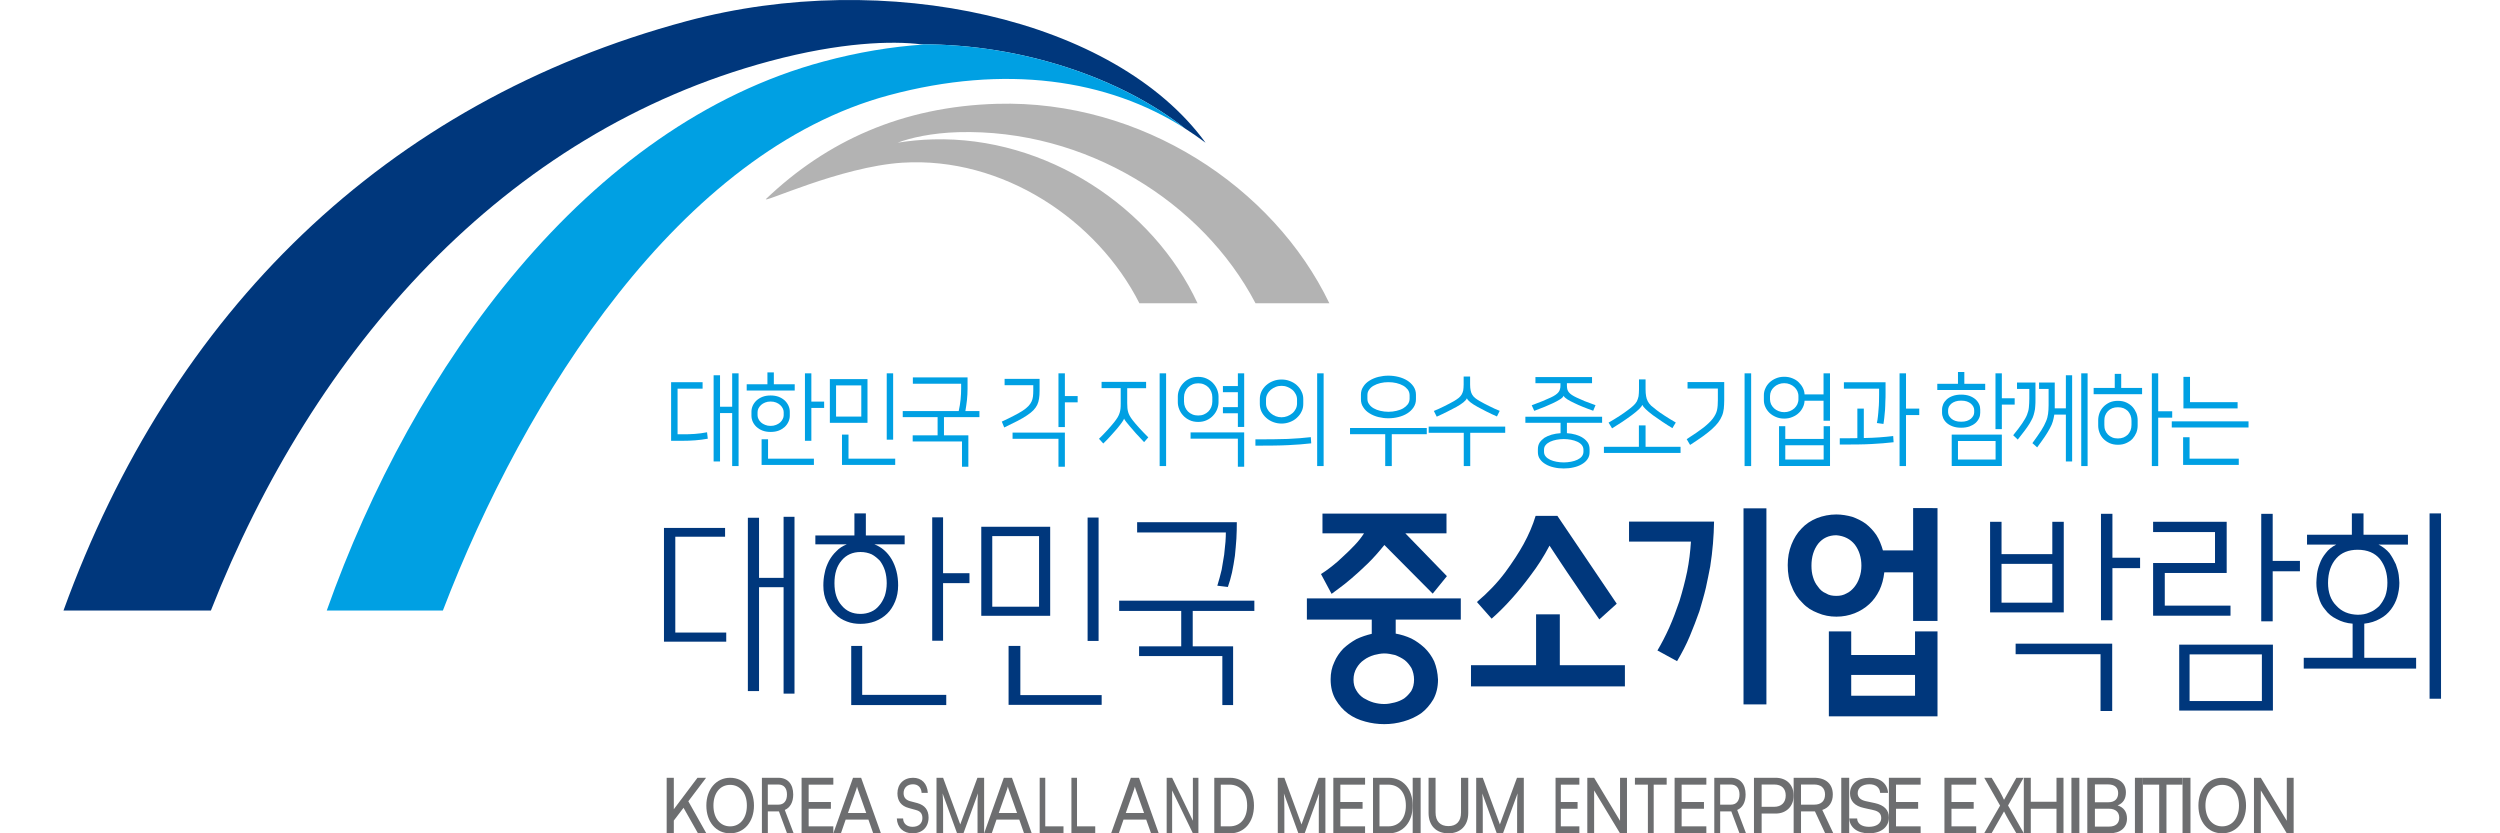 <svg width="315" height="105" viewBox="0 0 315 105" fill="none" xmlns="http://www.w3.org/2000/svg">
<path d="M125.633 13.08C113.624 13.421 104.128 17.816 96.535 25.054C95.808 25.775 105.898 20.994 113.698 20.5C126.347 19.705 138.268 27.725 143.564 38.211H150.889C145.287 26.144 131.876 17.161 117.544 17.562C116.036 17.602 114.553 17.748 113.109 17.976C114.706 17.369 117.383 16.754 120.735 16.654C136.797 16.207 151.536 25.477 158.195 38.212H167.498C160.46 23.558 143.824 12.566 125.633 13.08Z" fill="#B3B3B3"/>
<path d="M97.036 7.691C105.917 5.312 112.449 5.126 116.069 5.588C128.81 5.541 141.366 9.895 149.287 16.172C150.182 16.746 151.057 17.348 151.904 17.989C140.505 2.321 111.634 -4.07 86.544 2.655C48.511 12.86 21.625 39.339 8 76.925H26.573C39.528 43.953 63.484 16.686 97.036 7.691Z" fill="#00377C"/>
<path d="M116.343 5.613C112.302 5.887 108.101 6.581 103.761 7.751C73.935 15.751 52.038 46.237 41.172 76.925H55.804C66.129 49.964 85.703 19.057 112.016 11.998C126.614 8.078 139.551 9.941 149.288 16.172C141.367 9.895 128.813 5.54 116.07 5.588C116.162 5.593 116.263 5.606 116.343 5.613Z" fill="#00A0E3"/>
<path d="M167.659 85.605C167.659 84.803 167.806 84.084 168.127 83.415C168.381 82.8 168.768 82.239 169.249 81.731C169.729 81.277 170.29 80.876 170.904 80.53C171.52 80.234 172.174 80.022 172.841 79.861V78.072H164.667V75.4H184.061V78.072H175.859V79.835C176.528 79.954 177.181 80.155 177.823 80.45C178.438 80.756 178.971 81.157 179.493 81.626C179.986 82.107 180.401 82.68 180.709 83.335C180.989 84.029 181.149 84.778 181.19 85.632C181.19 86.567 180.989 87.396 180.602 88.115C180.188 88.811 179.681 89.411 179.054 89.879C178.386 90.333 177.665 90.668 176.863 90.894C176.034 91.135 175.233 91.241 174.418 91.241C173.591 91.241 172.803 91.134 172.028 90.921C171.226 90.708 170.506 90.387 169.878 89.931C169.237 89.464 168.716 88.863 168.302 88.169C167.886 87.462 167.659 86.608 167.659 85.605ZM177.075 67.201L182.311 72.596L180.521 74.8L174.431 68.67C173.737 69.525 173.042 70.326 172.322 71.02C171.573 71.741 170.905 72.356 170.291 72.877C169.651 73.425 169.103 73.852 168.661 74.173C168.208 74.52 167.887 74.734 167.779 74.828L166.444 72.33C166.804 72.116 167.246 71.797 167.766 71.395C168.26 71.02 168.741 70.593 169.249 70.1C169.756 69.632 170.237 69.178 170.706 68.67C171.173 68.188 171.546 67.695 171.867 67.201H166.631V64.717H182.258V67.201H177.075ZM178.171 85.633C178.171 85.112 178.051 84.618 177.85 84.19C177.609 83.79 177.33 83.442 176.995 83.175C176.634 82.909 176.221 82.708 175.779 82.534C175.312 82.427 174.884 82.333 174.416 82.333C174.002 82.333 173.561 82.427 173.12 82.534C172.667 82.681 172.213 82.881 171.865 83.15C171.464 83.416 171.17 83.764 170.93 84.165C170.676 84.591 170.543 85.085 170.543 85.633C170.543 86.141 170.649 86.608 170.902 86.996C171.116 87.37 171.41 87.691 171.81 87.957C172.171 88.171 172.612 88.385 173.066 88.518C173.52 88.638 173.948 88.706 174.415 88.706C174.83 88.706 175.23 88.638 175.711 88.518C176.139 88.412 176.552 88.237 176.913 88.011C177.273 87.744 177.554 87.437 177.821 87.063C178.05 86.66 178.171 86.194 178.171 85.633Z" fill="#00377C"/>
<path d="M196.536 83.816H204.738V86.487H185.344V83.816H193.546V77.405H196.537V83.816H196.536ZM186.091 75.855C187.534 74.627 188.722 73.372 189.683 72.076C190.605 70.82 191.379 69.632 191.954 68.589C192.623 67.373 193.13 66.185 193.49 64.996H196.229L203.708 76.068L201.517 78.045C200.33 76.349 199.353 74.92 198.579 73.745C197.778 72.595 197.137 71.607 196.642 70.873C196.068 70.004 195.614 69.323 195.24 68.749C194.519 70.124 193.717 71.366 192.889 72.449C192.048 73.597 191.247 74.572 190.525 75.374C189.657 76.349 188.801 77.203 187.947 77.952L186.091 75.855Z" fill="#00377C"/>
<path d="M208.837 81.959C209.345 81.104 209.839 80.156 210.334 79.061C210.787 78.046 211.202 76.925 211.616 75.722C211.976 74.546 212.31 73.304 212.578 72.022C212.832 70.753 212.978 69.498 213.059 68.243H205.258V65.718H215.971C215.944 67.522 215.796 69.418 215.489 71.369C215.328 72.224 215.142 73.105 214.941 74.053C214.714 75.029 214.42 75.99 214.127 77.004C213.753 78.046 213.365 79.089 212.925 80.13C212.471 81.225 211.923 82.268 211.309 83.308L208.837 81.959ZM219.683 64.049H222.568V88.758H219.683V64.049Z" fill="#00377C"/>
<path d="M244.126 64.021V78.234H241.053V72.115H237.421C237.328 72.944 237.127 73.692 236.806 74.372C236.472 75.053 236.032 75.668 235.524 76.123C234.977 76.63 234.348 77.003 233.682 77.271C232.961 77.551 232.213 77.699 231.384 77.699C230.57 77.699 229.768 77.551 229.034 77.231C228.3 76.95 227.644 76.55 227.11 75.962C226.549 75.427 226.069 74.733 225.775 73.931C225.401 73.13 225.254 72.248 225.254 71.207C225.254 70.272 225.401 69.418 225.722 68.615C226.028 67.841 226.443 67.147 227.003 66.586C227.525 66.024 228.165 65.596 228.954 65.276C229.688 64.995 230.517 64.822 231.384 64.822C232.053 64.822 232.733 64.942 233.374 65.116C234.002 65.343 234.59 65.624 235.098 65.998C235.605 66.398 236.033 66.853 236.42 67.413C236.78 67.974 237.047 68.642 237.248 69.35H241.054V64.02L244.126 64.021ZM228.244 71.274C228.244 71.796 228.298 72.275 228.445 72.731C228.579 73.198 228.792 73.598 229.073 73.932C229.327 74.307 229.659 74.601 230.073 74.761C230.435 75.001 230.875 75.081 231.383 75.081C231.85 75.081 232.265 75.001 232.679 74.761C233.039 74.6 233.373 74.307 233.654 73.959C233.921 73.625 234.147 73.224 234.295 72.756C234.456 72.302 234.536 71.821 234.536 71.274C234.536 70.245 234.255 69.351 233.707 68.617C233.147 67.922 232.372 67.522 231.383 67.441C230.408 67.441 229.659 67.815 229.098 68.496C228.525 69.243 228.244 70.165 228.244 71.274ZM244.126 79.556V90.254H230.436V79.556H233.253V82.534H241.294V79.556H244.126ZM233.253 85.044V87.662H241.294V85.044H233.253Z" fill="#00377C"/>
<path d="M258.591 65.745H260.034V77.164H250.751V65.745H252.194V69.819H258.592L258.591 65.745ZM258.591 71.047H252.193V75.935H258.591V71.047ZM264.667 89.586V82.427H253.969V81.105H266.137V89.586H264.667ZM266.165 70.273H269.651V71.582H266.165V78.154H264.722V64.743H266.165V70.273Z" fill="#00377C"/>
<path d="M272.762 76.309H281.044V77.579H271.292V70.94H279.092V67.04H271.292V65.745H280.562V72.195H272.762V76.309ZM274.579 81.225H286.387V89.532H274.579V81.225ZM275.887 88.331H284.997V82.453H275.887V88.331ZM286.359 70.673H289.792V71.982H286.359V78.287H284.917V64.743H286.359V70.673Z" fill="#00377C"/>
<path d="M299.689 68.617C300.25 68.897 300.717 69.271 301.077 69.699C301.412 70.166 301.665 70.646 301.879 71.101C302.053 71.583 302.187 72.05 302.24 72.451C302.28 72.878 302.32 73.225 302.32 73.453C302.32 74.079 302.213 74.654 302.053 75.23C301.879 75.804 301.613 76.311 301.265 76.778C300.891 77.272 300.437 77.673 299.889 77.954C299.315 78.288 298.647 78.501 297.899 78.581V82.882H304.431V84.245H290.272V82.882H296.43V78.581C295.655 78.527 294.988 78.314 294.426 78.006C293.839 77.725 293.332 77.325 292.983 76.83C292.583 76.377 292.316 75.855 292.156 75.254C291.942 74.68 291.861 74.052 291.861 73.425C291.861 73.131 291.901 72.784 291.941 72.33C291.995 71.93 292.102 71.475 292.288 71.02C292.449 70.567 292.688 70.125 293.062 69.671C293.356 69.271 293.811 68.897 294.372 68.617H290.685V67.374H296.335V64.69H297.804V67.374H303.401V68.617H299.689ZM297.071 77.459C297.605 77.459 298.112 77.379 298.567 77.164C299.021 77.003 299.396 76.71 299.77 76.377C300.064 76.029 300.331 75.628 300.544 75.108C300.717 74.626 300.811 74.052 300.811 73.424C300.811 72.222 300.491 71.233 299.863 70.432C299.223 69.67 298.301 69.27 297.071 69.27C295.923 69.27 295.014 69.63 294.373 70.353C293.704 71.1 293.332 72.142 293.332 73.452C293.332 74.653 293.679 75.628 294.373 76.309C295.041 77.058 295.948 77.431 297.071 77.459ZM307.57 88.037H306.127V64.69H307.57V88.037Z" fill="#00377C"/>
<path d="M85.088 67.627V79.702H91.506V80.851H83.66V66.519H91.36V67.627H85.088ZM98.732 65.117H100.107V87.397H98.732V73.987H95.639V87.076H94.231V65.237H95.639V72.811H98.732V65.117Z" fill="#00377C"/>
<path d="M110.179 68.589C111.061 68.924 111.802 69.551 112.343 70.46C112.884 71.395 113.165 72.49 113.165 73.746C113.165 74.52 113.031 75.188 112.784 75.789C112.537 76.39 112.196 76.925 111.776 77.325C111.336 77.753 110.821 78.061 110.253 78.287C109.665 78.5 109.077 78.607 108.43 78.607C107.842 78.607 107.254 78.528 106.714 78.314C106.153 78.1 105.659 77.82 105.245 77.378C104.798 77.004 104.436 76.47 104.177 75.882C103.883 75.266 103.742 74.6 103.742 73.772C103.742 73.238 103.789 72.703 103.916 72.169C104.003 71.648 104.21 71.155 104.457 70.66C104.705 70.221 104.991 69.819 105.393 69.444C105.733 69.07 106.175 68.804 106.688 68.589H102.735V67.468H107.656V64.689H109.098V67.468H113.987V68.589H110.179ZM108.428 77.352C108.877 77.352 109.317 77.272 109.744 77.085C110.132 76.925 110.472 76.671 110.766 76.31C111.06 75.99 111.287 75.576 111.48 75.082C111.627 74.629 111.727 74.081 111.727 73.48C111.727 72.933 111.654 72.385 111.507 71.903C111.352 71.422 111.139 71.022 110.872 70.661C110.571 70.355 110.238 70.061 109.837 69.847C109.417 69.66 108.949 69.553 108.427 69.553C107.452 69.553 106.638 69.9 106.044 70.622C105.436 71.317 105.142 72.277 105.142 73.48C105.142 74.682 105.436 75.604 106.044 76.285C106.639 77.004 107.427 77.352 108.428 77.352ZM108.636 87.557H119.228V88.838H107.254V81.385H108.637L108.636 87.557ZM118.827 72.223H122.153V73.478H118.827V80.732H117.459V65.184H118.827V72.223Z" fill="#00377C"/>
<path d="M123.641 66.372H132.323V77.591H123.641V66.372ZM125.025 76.445H130.921V67.549H125.025V76.445ZM128.564 87.583H138.809V88.812H127.081V81.386H128.564V87.583ZM138.422 80.757H137.038V65.211H138.422V80.757Z" fill="#00377C"/>
<path d="M154.015 88.838V82.667H143.524V81.438H148.834V76.978H141.014V75.683H158.049V76.978H150.283V81.438H155.372V88.838H154.015ZM155.839 65.798C155.839 66.467 155.825 67.174 155.785 67.882C155.739 68.617 155.666 69.324 155.599 70.032C155.491 70.78 155.372 71.475 155.232 72.142C155.078 72.811 154.905 73.424 154.711 73.959L153.382 73.798C153.576 73.157 153.775 72.462 153.93 71.781C154.043 71.127 154.144 70.499 154.244 69.899C154.317 69.298 154.371 68.75 154.411 68.269C154.444 67.787 154.458 67.413 154.458 67.093H143.278V65.797L155.839 65.798Z" fill="#00377C"/>
<path d="M88.527 48.154V48.969H85.374V54.719H85.856C86.17 54.719 86.47 54.719 86.744 54.713C87.018 54.699 87.292 54.686 87.546 54.673C87.814 54.652 88.068 54.626 88.32 54.593C88.575 54.56 88.829 54.52 89.088 54.466L89.181 55.275C88.627 55.375 88.093 55.448 87.579 55.482C87.057 55.522 86.51 55.542 85.929 55.542H84.56V48.156H88.527V48.154ZM90.724 51.246H92.254V47.039H93.062V58.726H92.254V52.047H90.724V58.145H89.916V47.285H90.724V51.246Z" fill="#00A0E3"/>
<path d="M97.504 48.421H100.135V49.203H94.084V48.421H96.695V46.925H97.504V48.421ZM99.514 52.368C99.514 52.635 99.46 52.889 99.347 53.135C99.234 53.382 99.08 53.602 98.873 53.796C98.659 53.984 98.412 54.144 98.112 54.258C97.811 54.371 97.477 54.424 97.096 54.424C96.722 54.424 96.381 54.37 96.087 54.258C95.787 54.144 95.533 53.984 95.325 53.796C95.118 53.602 94.958 53.383 94.844 53.135C94.737 52.888 94.683 52.634 94.683 52.368V51.886C94.683 51.619 94.736 51.365 94.844 51.119C94.958 50.871 95.118 50.652 95.325 50.458C95.533 50.271 95.787 50.111 96.087 49.996C96.381 49.883 96.722 49.83 97.096 49.83C97.476 49.83 97.811 49.883 98.112 49.996C98.412 50.111 98.659 50.27 98.873 50.458C99.08 50.652 99.233 50.873 99.347 51.119C99.462 51.365 99.514 51.62 99.514 51.886V52.368ZM97.096 53.663C97.35 53.663 97.577 53.623 97.783 53.537C97.984 53.457 98.157 53.356 98.298 53.23C98.438 53.096 98.552 52.956 98.625 52.796C98.705 52.642 98.745 52.489 98.745 52.329V51.922C98.745 51.768 98.705 51.615 98.625 51.454C98.552 51.301 98.439 51.16 98.298 51.027C98.158 50.9 97.984 50.794 97.783 50.713C97.576 50.633 97.35 50.593 97.096 50.593C96.841 50.593 96.615 50.633 96.414 50.713C96.207 50.793 96.034 50.899 95.893 51.027C95.753 51.161 95.646 51.301 95.566 51.454C95.493 51.615 95.452 51.768 95.452 51.922V52.329C95.452 52.49 95.492 52.643 95.566 52.796C95.646 52.957 95.752 53.096 95.893 53.23C96.033 53.356 96.207 53.457 96.414 53.537C96.615 53.623 96.841 53.663 97.096 53.663ZM96.775 57.791H102.552V58.579H95.961V55.347H96.776L96.775 57.791ZM102.231 50.605H103.841V51.401H102.231V55.54H101.423V47.039H102.231V50.605Z" fill="#00A0E3"/>
<path d="M109.304 53.276H104.562V47.767H109.304V53.276ZM108.523 48.561H105.344V52.489H108.523V48.561ZM106.912 57.791H112.797V58.579H106.091V54.759H106.912V57.791ZM112.536 55.4H111.728V47.039H112.536V55.4Z" fill="#00A0E3"/>
<path d="M114.999 54.852H118.138V52.562H113.745V51.794H120.797C120.91 51.286 120.99 50.793 121.037 50.318C121.083 49.844 121.103 49.389 121.103 48.956V48.348H115.02V47.554H121.912V49.01C121.912 49.464 121.885 49.917 121.839 50.386C121.786 50.846 121.719 51.321 121.638 51.794H123.408V52.562H118.94V54.852H122.013V58.812H121.211V55.627H114.999V54.852Z" fill="#00A0E3"/>
<path d="M126.227 53.123C126.828 52.843 127.35 52.589 127.783 52.361C128.217 52.14 128.577 51.926 128.871 51.74C129.165 51.546 129.399 51.359 129.572 51.172C129.745 50.991 129.88 50.798 129.973 50.597C130.066 50.397 130.126 50.19 130.153 49.963C130.179 49.736 130.193 49.476 130.193 49.188V48.533H126.58V47.739H130.988V49.262C130.988 49.622 130.968 49.943 130.92 50.23C130.88 50.518 130.8 50.778 130.687 51.018C130.573 51.252 130.413 51.479 130.206 51.692C129.998 51.906 129.732 52.12 129.397 52.34C129.07 52.567 128.67 52.795 128.196 53.041C127.721 53.281 127.174 53.555 126.532 53.863L126.227 53.123ZM127.583 54.505H134.175V58.812H133.366V55.293H127.583V54.505ZM134.175 49.904H135.784V50.698H134.175V53.811H133.366V47.039H134.175V49.904Z" fill="#00A0E3"/>
<path d="M144.411 48.909H142.028V50.773C142.028 51.02 142.041 51.234 142.054 51.414C142.068 51.595 142.101 51.761 142.147 51.922C142.194 52.088 142.262 52.249 142.348 52.402C142.435 52.563 142.556 52.736 142.709 52.937C142.929 53.224 143.209 53.551 143.543 53.918C143.877 54.286 144.257 54.681 144.685 55.108L144.157 55.708C143.757 55.294 143.416 54.933 143.128 54.606C142.841 54.286 142.581 53.985 142.354 53.711C142.181 53.517 142.027 53.331 141.893 53.15C141.753 52.97 141.666 52.836 141.639 52.756H141.626C141.613 52.816 141.573 52.89 141.52 52.983C141.46 53.077 141.393 53.184 141.312 53.291C141.232 53.405 141.145 53.517 141.052 53.631C140.958 53.745 140.871 53.852 140.791 53.958C140.711 54.053 140.605 54.171 140.477 54.319C140.344 54.473 140.203 54.633 140.043 54.806C139.889 54.979 139.723 55.16 139.542 55.354C139.361 55.548 139.181 55.721 139.014 55.882L138.473 55.287C138.84 54.927 139.188 54.572 139.501 54.226C139.821 53.879 140.115 53.531 140.383 53.204C140.569 52.97 140.71 52.763 140.823 52.582C140.931 52.395 141.011 52.215 141.07 52.034C141.124 51.861 141.164 51.673 141.184 51.486C141.205 51.3 141.21 51.086 141.21 50.838V48.908H138.799V48.114H144.409V48.909H144.411ZM146.929 58.726H146.115V47.039H146.929V58.726Z" fill="#00A0E3"/>
<path d="M150.969 53.163C150.562 53.163 150.201 53.09 149.881 52.936C149.567 52.789 149.293 52.595 149.079 52.354C148.858 52.121 148.692 51.853 148.578 51.56C148.458 51.266 148.405 50.972 148.405 50.685V49.964C148.405 49.677 148.458 49.383 148.578 49.089C148.692 48.795 148.858 48.534 149.079 48.294C149.293 48.053 149.566 47.86 149.881 47.712C150.201 47.559 150.562 47.485 150.969 47.485C151.377 47.485 151.737 47.558 152.057 47.712C152.371 47.86 152.645 48.053 152.859 48.294C153.08 48.534 153.246 48.795 153.361 49.089C153.474 49.383 153.535 49.677 153.535 49.964V50.685C153.535 50.972 153.474 51.266 153.361 51.56C153.246 51.854 153.08 52.121 152.859 52.354C152.646 52.595 152.372 52.789 152.057 52.936C151.738 53.09 151.377 53.163 150.969 53.163ZM150.969 48.295C150.709 48.295 150.469 48.341 150.248 48.434C150.034 48.528 149.841 48.655 149.687 48.808C149.526 48.969 149.406 49.156 149.32 49.368C149.232 49.576 149.185 49.803 149.185 50.043V50.603C149.185 50.85 149.232 51.084 149.32 51.297C149.406 51.505 149.527 51.691 149.687 51.852C149.841 52.006 150.034 52.133 150.248 52.219C150.469 52.312 150.709 52.353 150.969 52.353C151.23 52.353 151.47 52.313 151.69 52.219C151.904 52.133 152.09 52.006 152.251 51.852C152.412 51.691 152.532 51.505 152.618 51.297C152.705 51.083 152.753 50.85 152.753 50.603V50.044C152.753 49.797 152.706 49.569 152.618 49.356C152.532 49.142 152.411 48.956 152.251 48.795C152.09 48.641 151.904 48.514 151.69 48.428C151.47 48.335 151.231 48.295 150.969 48.295ZM150.014 54.479H156.766V58.812H155.971V55.274H150.013V54.479H150.014ZM155.972 48.642V47.039H156.767V53.791H155.972V52.074H154.088V51.3H155.972V49.416H154.088V48.641L155.972 48.642Z" fill="#00A0E3"/>
<path d="M165.215 55.861C164.747 55.907 164.28 55.955 163.812 55.995C163.345 56.035 162.85 56.061 162.303 56.088C161.768 56.115 161.154 56.135 160.5 56.141C159.838 56.148 159.064 56.156 158.182 56.156V55.36C159.017 55.36 159.765 55.36 160.432 55.347C161.101 55.339 161.702 55.326 162.249 55.307C162.81 55.281 163.318 55.253 163.785 55.213C164.253 55.173 164.707 55.133 165.16 55.08L165.215 55.861ZM161.475 53.37C161.101 53.37 160.754 53.303 160.413 53.176C160.086 53.05 159.792 52.876 159.546 52.648C159.297 52.428 159.097 52.167 158.951 51.873C158.81 51.572 158.738 51.245 158.738 50.898V50.283C158.738 49.936 158.81 49.616 158.951 49.315C159.097 49.015 159.298 48.754 159.546 48.533C159.793 48.312 160.086 48.139 160.413 48.012C160.754 47.879 161.101 47.819 161.475 47.819C161.848 47.819 162.196 47.879 162.529 48.012C162.864 48.139 163.157 48.312 163.398 48.533C163.639 48.754 163.852 49.015 163.985 49.321C164.146 49.621 164.212 49.942 164.212 50.282V50.897C164.212 51.244 164.144 51.571 163.985 51.872C163.852 52.166 163.637 52.426 163.398 52.647C163.157 52.875 162.864 53.048 162.529 53.175C162.196 53.303 161.848 53.37 161.475 53.37ZM161.475 48.615C161.221 48.615 160.968 48.655 160.74 48.749C160.513 48.836 160.3 48.962 160.114 49.117C159.933 49.278 159.785 49.457 159.679 49.671C159.571 49.879 159.518 50.098 159.518 50.339V50.847C159.518 51.088 159.571 51.315 159.679 51.521C159.785 51.729 159.933 51.915 160.114 52.069C160.3 52.23 160.513 52.35 160.74 52.443C160.968 52.531 161.222 52.577 161.475 52.577C161.715 52.577 161.968 52.531 162.196 52.443C162.436 52.35 162.649 52.23 162.837 52.069C163.024 51.915 163.157 51.729 163.265 51.521C163.371 51.314 163.426 51.087 163.426 50.847V50.339C163.426 50.098 163.371 49.878 163.265 49.671C163.157 49.458 163.024 49.278 162.837 49.117C162.649 48.962 162.436 48.836 162.196 48.749C161.968 48.655 161.715 48.615 161.475 48.615ZM166.777 58.726H165.962V47.039H166.777V58.726Z" fill="#00A0E3"/>
<path d="M179.773 53.932V54.713H175.365V58.726H174.537V54.713H170.103V53.932H179.773ZM171.478 49.723C171.478 49.343 171.572 49.002 171.785 48.702C171.972 48.401 172.239 48.154 172.573 47.947C172.907 47.741 173.281 47.587 173.681 47.486C174.096 47.386 174.51 47.333 174.937 47.333C175.365 47.333 175.792 47.386 176.193 47.486C176.607 47.586 176.981 47.74 177.315 47.947C177.636 48.155 177.903 48.402 178.104 48.702C178.305 49.002 178.41 49.343 178.41 49.723V50.311C178.41 50.698 178.303 51.032 178.104 51.333C177.903 51.633 177.636 51.888 177.315 52.088C176.981 52.296 176.607 52.449 176.193 52.55C175.793 52.65 175.365 52.703 174.937 52.703C174.51 52.703 174.096 52.65 173.681 52.55C173.281 52.45 172.907 52.296 172.573 52.088C172.239 51.888 171.972 51.633 171.785 51.333C171.572 51.032 171.478 50.698 171.478 50.311V49.723ZM177.609 49.803C177.609 49.543 177.529 49.316 177.396 49.109C177.235 48.909 177.049 48.735 176.809 48.595C176.569 48.456 176.275 48.348 175.954 48.268C175.634 48.188 175.285 48.154 174.938 48.154C174.591 48.154 174.244 48.187 173.923 48.268C173.603 48.349 173.322 48.454 173.081 48.595C172.827 48.735 172.642 48.909 172.507 49.109C172.346 49.316 172.294 49.544 172.294 49.803V50.237C172.294 50.491 172.347 50.724 172.507 50.925C172.641 51.132 172.827 51.298 173.081 51.446C173.322 51.586 173.603 51.693 173.923 51.767C174.244 51.846 174.592 51.886 174.938 51.886C175.285 51.886 175.634 51.846 175.954 51.767C176.274 51.693 176.569 51.586 176.809 51.446C177.049 51.3 177.236 51.132 177.396 50.925C177.529 50.724 177.609 50.491 177.609 50.237V49.803Z" fill="#00A0E3"/>
<path d="M189.656 53.751V54.532H185.249V58.726H184.434V54.532H180.014V53.751H189.656ZM186.184 51.273C185.409 50.845 184.955 50.485 184.835 50.197H184.821C184.688 50.504 184.233 50.865 183.486 51.285C183.165 51.451 182.791 51.645 182.363 51.866C181.936 52.08 181.496 52.293 181.028 52.501L180.667 51.78C181.108 51.606 181.536 51.399 181.989 51.179C182.443 50.958 182.845 50.738 183.217 50.531C183.43 50.404 183.618 50.277 183.779 50.15C183.939 50.031 184.046 49.89 184.152 49.737C184.247 49.582 184.313 49.403 184.366 49.202C184.392 48.995 184.42 48.755 184.42 48.468V47.446H185.234V48.468C185.234 48.755 185.261 48.996 185.302 49.202C185.341 49.403 185.408 49.582 185.502 49.737C185.596 49.89 185.715 50.031 185.863 50.15C186.024 50.277 186.21 50.404 186.437 50.531C186.798 50.738 187.199 50.958 187.653 51.172C188.081 51.393 188.521 51.592 188.962 51.766L188.615 52.474C188.133 52.267 187.706 52.06 187.279 51.846C186.866 51.633 186.504 51.44 186.184 51.273Z" fill="#00A0E3"/>
<path d="M201.866 52.509V53.276H197.431V54.58C197.831 54.605 198.193 54.666 198.539 54.766C198.873 54.867 199.193 55 199.447 55.173C199.702 55.339 199.914 55.548 200.074 55.788C200.222 56.036 200.288 56.309 200.288 56.616V56.97C200.288 57.304 200.208 57.597 200.021 57.858C199.848 58.112 199.607 58.325 199.3 58.499C199.006 58.672 198.659 58.806 198.258 58.892C197.871 58.986 197.458 59.026 197.031 59.026C196.603 59.026 196.189 58.986 195.801 58.892C195.402 58.806 195.054 58.672 194.761 58.499C194.454 58.325 194.213 58.111 194.04 57.858C193.853 57.598 193.773 57.304 193.773 56.97V56.603C193.773 56.295 193.84 56.022 193.987 55.774C194.148 55.533 194.361 55.334 194.601 55.16C194.868 54.999 195.163 54.866 195.509 54.766C195.869 54.666 196.23 54.605 196.631 54.58V53.276H192.197V52.509H201.866ZM197.017 49.876C196.95 50.024 196.803 50.17 196.549 50.325C196.308 50.478 196.016 50.639 195.642 50.812C195.321 50.965 194.973 51.112 194.627 51.258C194.28 51.398 193.838 51.572 193.317 51.767L192.996 51.066C194.038 50.685 194.84 50.351 195.401 50.084C195.642 49.97 195.841 49.863 195.988 49.757C196.149 49.65 196.268 49.537 196.362 49.423C196.456 49.309 196.522 49.189 196.549 49.056C196.602 48.921 196.617 48.768 196.617 48.601V48.28H193.464V47.513H200.597V48.28H197.431V48.601C197.431 48.768 197.458 48.921 197.484 49.056C197.511 49.189 197.592 49.31 197.672 49.423C197.765 49.537 197.885 49.65 198.045 49.757C198.206 49.864 198.393 49.971 198.633 50.084C198.914 50.217 199.26 50.371 199.674 50.545C200.102 50.712 200.556 50.886 201.037 51.053L200.743 51.754C200.262 51.588 199.835 51.42 199.433 51.261C199.032 51.101 198.699 50.947 198.393 50.799C198.045 50.639 197.737 50.479 197.484 50.318C197.243 50.165 197.084 50.017 197.031 49.877L197.017 49.876ZM197.031 58.265C197.337 58.265 197.645 58.232 197.938 58.179C198.233 58.125 198.499 58.045 198.74 57.932C198.981 57.817 199.168 57.683 199.301 57.517C199.434 57.35 199.514 57.15 199.514 56.923V56.663C199.514 56.435 199.434 56.236 199.301 56.068C199.168 55.907 198.981 55.767 198.74 55.654C198.499 55.548 198.233 55.46 197.938 55.407C197.644 55.354 197.337 55.321 197.031 55.321C196.723 55.321 196.416 55.354 196.122 55.407C195.828 55.46 195.562 55.548 195.321 55.654C195.081 55.769 194.893 55.908 194.76 56.068C194.612 56.236 194.547 56.429 194.547 56.656V56.923C194.547 57.15 194.614 57.35 194.76 57.517C194.893 57.683 195.081 57.817 195.321 57.932C195.562 58.045 195.828 58.125 196.122 58.179C196.416 58.232 196.722 58.265 197.031 58.265Z" fill="#00A0E3"/>
<path d="M206.5 56.295V53.597H207.342V56.295H211.75V57.07H202.093V56.295H206.5ZM206.915 51.026C206.874 51.16 206.754 51.326 206.527 51.547C206.299 51.761 205.993 52.028 205.578 52.329C205.231 52.59 204.831 52.862 204.402 53.156C203.949 53.451 203.522 53.724 203.121 53.972L202.681 53.251C203.175 52.963 203.656 52.676 204.07 52.402C204.483 52.128 204.832 51.889 205.098 51.681C205.393 51.467 205.633 51.274 205.807 51.107C205.994 50.934 206.141 50.753 206.247 50.565C206.34 50.372 206.408 50.158 206.46 49.924C206.487 49.69 206.514 49.396 206.514 49.049V47.807H207.342V49.049C207.342 49.396 207.368 49.69 207.41 49.924C207.449 50.157 207.516 50.371 207.622 50.565C207.716 50.753 207.863 50.934 208.036 51.107C208.224 51.274 208.464 51.467 208.745 51.681C209.011 51.889 209.346 52.121 209.773 52.395C210.187 52.669 210.655 52.95 211.149 53.236L210.722 53.945C210.308 53.698 209.88 53.424 209.452 53.136C209.025 52.849 208.624 52.575 208.276 52.322C207.875 52.015 207.555 51.754 207.341 51.54C207.128 51.326 206.994 51.16 206.94 51.026H206.915Z" fill="#00A0E3"/>
<path d="M212.523 55.333C213.405 54.771 214.099 54.292 214.633 53.883C215.141 53.476 215.541 53.102 215.81 52.748C216.076 52.394 216.263 52.033 216.343 51.68C216.423 51.319 216.451 50.905 216.451 50.424V48.955H212.631V48.141H217.252V50.438C217.252 50.831 217.226 51.185 217.198 51.5C217.158 51.814 217.091 52.115 216.971 52.395C216.851 52.676 216.705 52.95 216.504 53.217C216.303 53.477 216.05 53.758 215.73 54.045C215.409 54.332 215.021 54.646 214.567 54.973C214.114 55.3 213.566 55.661 212.951 56.061L212.523 55.333ZM220.645 58.726H219.817V47.039H220.645V58.726Z" fill="#00A0E3"/>
<path d="M222.248 49.803C222.248 49.509 222.301 49.222 222.435 48.941C222.554 48.661 222.729 48.413 222.955 48.194C223.183 47.981 223.45 47.807 223.771 47.673C224.077 47.539 224.425 47.473 224.811 47.473C225.186 47.473 225.52 47.533 225.827 47.659C226.146 47.786 226.414 47.946 226.628 48.16C226.842 48.368 227.028 48.608 227.161 48.875C227.296 49.142 227.363 49.416 227.375 49.697H229.766V47.039H230.58V53.01H229.766V50.492H227.375C227.362 50.779 227.296 51.06 227.161 51.326C227.028 51.593 226.867 51.834 226.628 52.047C226.415 52.255 226.146 52.421 225.827 52.548C225.532 52.675 225.186 52.742 224.811 52.742C224.424 52.742 224.077 52.675 223.771 52.541C223.45 52.408 223.183 52.233 222.955 52.021C222.729 51.8 222.555 51.554 222.435 51.28C222.301 50.999 222.248 50.712 222.248 50.418V49.803ZM226.602 49.891C226.602 49.678 226.548 49.477 226.468 49.283C226.375 49.09 226.255 48.922 226.094 48.775C225.933 48.621 225.734 48.501 225.52 48.414C225.292 48.321 225.066 48.281 224.811 48.281C224.557 48.281 224.33 48.321 224.103 48.414C223.876 48.501 223.69 48.622 223.529 48.775C223.368 48.921 223.248 49.089 223.154 49.283C223.074 49.477 223.021 49.677 223.021 49.891V50.326C223.021 50.539 223.074 50.739 223.154 50.934C223.248 51.127 223.368 51.294 223.529 51.447C223.69 51.593 223.876 51.714 224.103 51.801C224.33 51.888 224.557 51.934 224.811 51.934C225.065 51.934 225.292 51.888 225.52 51.801C225.733 51.713 225.933 51.593 226.094 51.447C226.255 51.293 226.375 51.127 226.468 50.934C226.548 50.739 226.602 50.54 226.602 50.326V49.891ZM230.582 53.698V58.712H224.158V53.698H224.946V55.307H229.78V53.698H230.582ZM229.78 57.905V56.101H224.946V57.905H229.78Z" fill="#00A0E3"/>
<path d="M238.595 55.721C238.128 55.767 237.674 55.814 237.233 55.854C236.805 55.894 236.324 55.922 235.818 55.947C235.31 55.974 234.723 55.995 234.082 56.002C233.44 56.008 232.692 56.015 231.811 56.015V55.219C232.225 55.219 232.612 55.219 232.987 55.219C233.347 55.219 233.694 55.213 234.027 55.206V51.486H234.841V55.193C235.203 55.186 235.55 55.172 235.883 55.16C236.218 55.139 236.511 55.12 236.819 55.106C237.125 55.085 237.406 55.066 237.687 55.033C237.967 55.007 238.248 54.972 238.542 54.94L238.595 55.721ZM237.58 48.167V49.583C237.58 49.89 237.58 50.224 237.555 50.578C237.555 50.938 237.528 51.292 237.515 51.646C237.488 51.999 237.46 52.333 237.42 52.641C237.395 52.955 237.34 53.215 237.314 53.416L236.485 53.302C236.539 53.048 236.593 52.768 236.618 52.46C236.645 52.159 236.686 51.859 236.698 51.553C236.725 51.245 236.753 50.938 236.753 50.631C236.753 50.324 236.766 50.036 236.766 49.762V48.968H232.331V48.166L237.58 48.167ZM240.158 51.487H241.827V52.296H240.158V58.727H239.344V47.039H240.158V51.487Z" fill="#00A0E3"/>
<path d="M247.504 48.355H250.135V49.137H244.099V48.355H246.704V46.872H247.506V48.355H247.504ZM247.104 49.723C247.504 49.723 247.852 49.777 248.159 49.884C248.453 49.991 248.692 50.132 248.906 50.311C249.108 50.492 249.254 50.692 249.361 50.919C249.468 51.147 249.508 51.373 249.508 51.607V52.014C249.508 52.241 249.468 52.475 249.361 52.695C249.254 52.922 249.107 53.123 248.906 53.303C248.693 53.484 248.453 53.623 248.159 53.731C247.852 53.837 247.504 53.892 247.104 53.892C246.704 53.892 246.355 53.837 246.062 53.731C245.755 53.623 245.516 53.484 245.3 53.303C245.1 53.123 244.953 52.922 244.847 52.695C244.754 52.474 244.699 52.241 244.699 52.014V51.607C244.699 51.373 244.754 51.145 244.847 50.919C244.954 50.692 245.101 50.492 245.3 50.311C245.514 50.13 245.754 49.991 246.062 49.884C246.355 49.778 246.704 49.723 247.104 49.723ZM247.104 53.136C247.385 53.136 247.625 53.103 247.825 53.037C248.025 52.97 248.185 52.876 248.332 52.763C248.466 52.643 248.559 52.515 248.639 52.382C248.707 52.249 248.747 52.108 248.747 51.962V51.654C248.747 51.521 248.707 51.381 248.639 51.241C248.559 51.101 248.466 50.974 248.332 50.86C248.185 50.74 248.026 50.653 247.825 50.58C247.624 50.513 247.385 50.48 247.104 50.48C246.823 50.48 246.583 50.513 246.395 50.58C246.182 50.653 246.021 50.74 245.888 50.847C245.754 50.961 245.648 51.088 245.568 51.227C245.514 51.367 245.46 51.508 245.46 51.654V51.962C245.46 52.108 245.514 52.249 245.568 52.382C245.648 52.516 245.754 52.643 245.888 52.763C246.021 52.877 246.182 52.97 246.395 53.037C246.583 53.103 246.823 53.136 247.104 53.136ZM245.915 54.759H252.233V58.712H245.915V54.759ZM246.704 57.905H251.444V55.568H246.704V57.905ZM252.233 50.185H253.849V50.979H252.233V54.072H251.431V47.039H252.233V50.185Z" fill="#00A0E3"/>
<path d="M253.662 54.839C254.143 54.251 254.517 53.757 254.784 53.363C255.051 52.962 255.266 52.608 255.399 52.281C255.532 51.954 255.612 51.64 255.639 51.326C255.666 51.019 255.693 50.658 255.693 50.251V49.009H254.144V48.2H256.469V50.283C256.469 50.617 256.469 50.911 256.442 51.172C256.442 51.433 256.389 51.686 256.335 51.92C256.282 52.16 256.215 52.393 256.122 52.621C256.014 52.855 255.881 53.102 255.721 53.376C255.561 53.642 255.348 53.937 255.107 54.264C254.866 54.585 254.573 54.959 254.238 55.387L253.662 54.839ZM256.08 55.834C256.548 55.193 256.922 54.665 257.189 54.243C257.455 53.823 257.656 53.441 257.789 53.109C257.937 52.782 258.016 52.454 258.056 52.147C258.096 51.833 258.124 51.473 258.124 51.064V49.008H256.922V48.199H258.898V51.452H260.3V47.284H261.089V58.143H260.3V52.24H258.844C258.791 52.541 258.737 52.828 258.658 53.095C258.578 53.369 258.457 53.663 258.283 53.971C258.123 54.277 257.909 54.618 257.656 55.005C257.402 55.387 257.068 55.841 256.681 56.369L256.08 55.834ZM263.038 58.726H262.236V47.039H263.038V58.726Z" fill="#00A0E3"/>
<path d="M266.458 48.882V47.105H267.272V48.882H269.903V49.669H263.799V48.882H266.458ZM266.859 56.041C266.459 56.041 266.11 55.968 265.79 55.828C265.496 55.688 265.229 55.508 265.016 55.281C264.803 55.053 264.642 54.794 264.534 54.506C264.428 54.212 264.373 53.925 264.373 53.624V52.937C264.373 52.636 264.428 52.342 264.534 52.048C264.642 51.761 264.802 51.5 265.016 51.274C265.229 51.04 265.497 50.859 265.79 50.713C266.11 50.573 266.459 50.505 266.859 50.505C267.26 50.505 267.607 50.572 267.914 50.713C268.22 50.859 268.489 51.04 268.702 51.274C268.902 51.501 269.062 51.761 269.183 52.048C269.291 52.342 269.344 52.636 269.344 52.937V53.624C269.344 53.925 269.291 54.212 269.183 54.506C269.063 54.794 268.902 55.053 268.702 55.281C268.489 55.508 268.22 55.688 267.914 55.828C267.607 55.968 267.26 56.041 266.859 56.041ZM266.859 51.313C266.592 51.313 266.351 51.353 266.15 51.433C265.937 51.519 265.763 51.64 265.604 51.793C265.456 51.947 265.336 52.127 265.256 52.341C265.176 52.548 265.149 52.769 265.149 53.01V53.544C265.149 53.784 265.175 54.012 265.256 54.218C265.337 54.424 265.457 54.605 265.604 54.758C265.764 54.912 265.937 55.032 266.15 55.119C266.351 55.205 266.591 55.245 266.859 55.245C267.125 55.245 267.353 55.205 267.567 55.119C267.768 55.032 267.955 54.911 268.115 54.758C268.248 54.604 268.369 54.424 268.449 54.218C268.529 54.012 268.568 53.783 268.568 53.544V53.01C268.568 52.769 268.529 52.548 268.449 52.341C268.369 52.128 268.248 51.947 268.115 51.793C267.954 51.64 267.768 51.519 267.567 51.433C267.353 51.353 267.125 51.313 266.859 51.313ZM271.934 51.821H273.697V52.622H271.934V58.726H271.132V47.039H271.934V51.821Z" fill="#00A0E3"/>
<path d="M283.314 53.09V53.864H273.644V53.09H283.314ZM275.887 57.791H282.085V58.579H275.073V55.092H275.887V57.791ZM275.941 50.672H281.938V51.459H275.113V47.485H275.941V50.672Z" fill="#00A0E3"/>
<path d="M84.901 101.964L87.881 98.001H88.968L86.729 100.962L89 105H87.945L86.125 101.781L84.901 103.39V104.999H84V98H84.901V101.964Z" fill="#6D6E70"/>
<path d="M91.989 105C90.224 105 89 103.564 89 101.5C89 99.464 90.239 98 91.996 98C93.761 98 95 99.435 95 101.5C95.001 103.565 93.754 105 91.989 105ZM91.996 98.894C90.726 98.894 89.893 99.932 89.893 101.501C89.893 103.068 90.726 104.122 91.996 104.122C93.265 104.122 94.106 103.068 94.106 101.501C94.107 99.932 93.265 98.894 91.996 98.894Z" fill="#6D6E70"/>
<path d="M96 105V98H98.072C99.247 98 99.946 98.789 99.946 100.111C99.946 101.068 99.564 101.767 98.884 102.054L100 105H99.168L98.146 102.237H96.747V105H96ZM96.745 101.386H98.078C98.77 101.386 99.159 100.914 99.159 100.11C99.159 99.29 98.75 98.849 98.07 98.849H96.744L96.745 101.386Z" fill="#6D6E70"/>
<path d="M101 105V98H105V98.866H101.891V101.052H104.692V101.903H101.891V104.12H105V105H101Z" fill="#6D6E70"/>
<path d="M105 105L107.481 98H108.503L111 105H110.026L109.42 103.269H106.554L105.956 105H105ZM106.843 102.434H109.144L108.103 99.503C108.054 99.382 108.005 99.201 107.989 99.109C107.973 99.199 107.924 99.351 107.875 99.503L106.843 102.434Z" fill="#6D6E70"/>
<path d="M115.045 98C116.14 98 116.841 98.732 116.904 99.904H116.125C116.084 99.23 115.678 98.819 115.038 98.819C114.322 98.819 113.853 99.258 113.853 99.931C113.853 100.459 114.115 100.782 114.652 100.942L115.596 101.192C116.525 101.456 117 102.055 117 103.008C117 104.223 116.202 105 114.983 105C113.82 105 113.048 104.267 113 103.124H113.791C113.805 103.769 114.267 104.179 114.983 104.179C115.741 104.179 116.222 103.754 116.222 103.082C116.222 102.539 115.981 102.217 115.437 102.071L114.493 101.807C113.557 101.558 113.075 100.928 113.075 99.961C113.075 98.791 113.868 98 115.045 98Z" fill="#6D6E70"/>
<path d="M118 105V98H118.831L120.992 103.876L123.154 98H124V105H123.169V102.237C123.169 100.932 123.177 100.445 123.222 99.958L121.393 105H120.592L118.771 99.975C118.808 100.323 118.831 101.023 118.831 102.009V105H118Z" fill="#6D6E70"/>
<path d="M124 105L126.483 98H127.507L130 105H129.033L128.428 103.269H125.559L124.961 105H124ZM125.845 102.434H128.148L127.107 99.503C127.058 99.382 127.009 99.201 126.993 99.109C126.976 99.199 126.927 99.351 126.878 99.503L125.845 102.434Z" fill="#6D6E70"/>
<path d="M131.703 104.12H134V105H131V98H131.703V104.12Z" fill="#6D6E70"/>
<path d="M135.703 104.12H138V105H135V98H135.703V104.12Z" fill="#6D6E70"/>
<path d="M140 105L142.488 98H143.512L146 105H145.035L144.42 103.269H141.564L140.967 105H140ZM141.85 102.434H144.151L143.111 99.503C143.062 99.382 143.013 99.201 142.997 99.109C142.972 99.199 142.931 99.351 142.882 99.503L141.85 102.434Z" fill="#6D6E70"/>
<path d="M147 105V98H147.689L150.304 103.421V98H151V105H150.304L147.689 99.594V105H147Z" fill="#6D6E70"/>
<path d="M153 105V98H154.967C156.775 98 158 99.412 158 101.507C158 103.586 156.789 105 154.998 105H153ZM153.816 98.865V104.119H154.938C156.287 104.119 157.139 103.116 157.139 101.507C157.139 99.866 156.286 98.865 154.909 98.865H153.816Z" fill="#6D6E70"/>
<path d="M161 105V98H161.83L163.988 103.876L166.146 98H167V105H166.169V102.237C166.169 100.932 166.177 100.445 166.214 99.958L164.388 105H163.596L161.77 99.975C161.815 100.323 161.83 101.023 161.83 102.009V105H161Z" fill="#6D6E70"/>
<path d="M168 105V98H172V98.866H168.883V101.052H171.684V101.903H168.883V104.12H172V105H168Z" fill="#6D6E70"/>
<path d="M173 105V98H174.967C176.775 98 178 99.412 178 101.507C178 103.586 176.791 105 174.998 105H173ZM173.816 98.865V104.119H174.939C176.28 104.119 177.14 103.116 177.14 101.507C177.14 99.866 176.28 98.865 174.909 98.865H173.816Z" fill="#6D6E70"/>
<path d="M180 98H180.881V102.373C180.881 103.478 181.463 104.09 182.501 104.09C183.522 104.09 184.089 103.478 184.089 102.373V98H185V102.433C185 104.015 184.026 105 182.501 105C180.944 105 180 104.015 180 102.433V98Z" fill="#6D6E70"/>
<path d="M179 105H178V98H179V105Z" fill="#6D6E70"/>
<path d="M186 105V98H186.829L188.985 103.876L191.14 98H192V105H191.155V102.237C191.155 100.932 191.171 100.445 191.215 99.958L189.377 105H188.593L186.77 99.975C186.815 100.323 186.83 101.023 186.83 102.009V105H186Z" fill="#6D6E70"/>
<path d="M196 105V98H199V98.866H196.664V101.052H198.775V101.903H196.664V104.12H199V105H196Z" fill="#6D6E70"/>
<path d="M200 105V98H200.86L204.125 103.421V98H205V105H204.125L200.86 99.594V105H200Z" fill="#6D6E70"/>
<path d="M206 98H210V98.866H208.365V105H207.634V98.865H206V98Z" fill="#6D6E70"/>
<path d="M211 105V98H215V98.866H211.885V101.052H214.699V101.903H211.885V104.12H215V105H211Z" fill="#6D6E70"/>
<path d="M216 105V98H218.065C219.258 98 219.946 98.789 219.946 100.111C219.946 101.068 219.575 101.767 218.887 102.054L220 105H219.178L218.146 102.237H216.742V105H216ZM216.74 101.386H218.092C218.78 101.386 219.177 100.914 219.177 100.11C219.177 99.29 218.753 98.849 218.064 98.849H216.74V101.386Z" fill="#6D6E70"/>
<path d="M221.967 102.509V105H221V98H223.728C225.117 98 226 98.895 226 100.247C226 101.552 225.117 102.509 223.728 102.509H221.967ZM221.967 98.85V101.66H223.525C224.476 101.66 225.001 101.098 225.001 100.232C225.001 99.352 224.476 98.85 223.561 98.85H221.967Z" fill="#6D6E70"/>
<path d="M226 105V98H228.583C230.072 98 230.934 98.789 230.934 100.111C230.934 101.068 230.469 101.767 229.609 102.054L231 105H229.973L228.684 102.237H226.929V105H226ZM226.927 101.386H228.598C229.475 101.386 229.955 100.914 229.955 100.11C229.955 99.29 229.442 98.849 228.582 98.849H226.927V101.386Z" fill="#6D6E70"/>
<path d="M233 105H232V98H233V105Z" fill="#6D6E70"/>
<path d="M235.55 98C236.93 98 237.81 98.732 237.895 99.904H236.896C236.862 99.23 236.343 98.819 235.552 98.819C234.655 98.819 234.07 99.258 234.07 99.931C234.07 100.459 234.397 100.782 235.069 100.942L236.24 101.192C237.413 101.456 238 102.055 238 103.008C238 104.223 237.001 105 235.483 105C234.034 105 233.069 104.267 233 103.124H234.001C234.001 103.769 234.586 104.179 235.483 104.179C236.431 104.179 237.035 103.754 237.035 103.082C237.035 102.539 236.724 102.217 236.035 102.071L234.863 101.807C233.692 101.558 233.103 100.928 233.103 99.961C233.102 98.791 234.085 98 235.55 98Z" fill="#6D6E70"/>
<path d="M238 105V98H242V98.866H238.898V101.052H241.685V101.903H238.898V104.12H242V105H238Z" fill="#6D6E70"/>
<path d="M245 105V98H249V98.866H245.886V101.052H248.684V101.903H245.886V104.12H249V105H245Z" fill="#6D6E70"/>
<path d="M250.014 98H250.949L251.884 99.564C252.139 100.019 252.338 100.398 252.507 100.778L254.064 98H254.971L253.016 101.493L255 105H254.065L253.159 103.45C252.932 103.055 252.705 102.632 252.507 102.236L250.935 104.999H250L252.011 101.506L250.014 98Z" fill="#6D6E70"/>
<path d="M255 105V98H255.88V101.021H259.119V98H260V105H259.119V101.903H255.88V105H255Z" fill="#6D6E70"/>
<path d="M262 105H261V98H262V105Z" fill="#6D6E70"/>
<path d="M263 98H265.676C267.024 98 267.864 98.683 267.864 99.837C267.864 100.657 267.511 101.204 266.821 101.478C267.596 101.735 268 102.296 268 103.134C268 104.303 267.157 105 265.777 105H263V98ZM263.958 98.835V101.082H265.676C266.451 101.082 266.888 100.657 266.888 99.928C266.888 99.23 266.434 98.835 265.609 98.835H263.958ZM263.958 101.903V104.15H265.743C266.55 104.15 267.023 103.755 267.023 103.025C267.023 102.327 266.55 101.902 265.743 101.902L263.958 101.903Z" fill="#6D6E70"/>
<path d="M270 105H269V98H270V105Z" fill="#6D6E70"/>
<path d="M270 98H275V98.866H272.974V105H272.058V98.865H270V98Z" fill="#6D6E70"/>
<path d="M276 105H275V98H276V105Z" fill="#6D6E70"/>
<path d="M279.993 105C278.216 105 277 103.564 277 101.5C277 99.464 278.233 98 279.993 98C281.766 98 283 99.435 283 101.5C283 103.565 281.766 105 279.993 105ZM279.993 98.894C278.729 98.894 277.886 99.932 277.886 101.501C277.886 103.068 278.729 104.122 279.993 104.122C281.27 104.122 282.112 103.068 282.112 101.501C282.112 99.932 281.27 98.894 279.993 98.894Z" fill="#6D6E70"/>
<path d="M284 105V98H284.864L288.135 103.421V98H289V105H288.135L284.864 99.594V105H284Z" fill="#6D6E70"/>
</svg>

